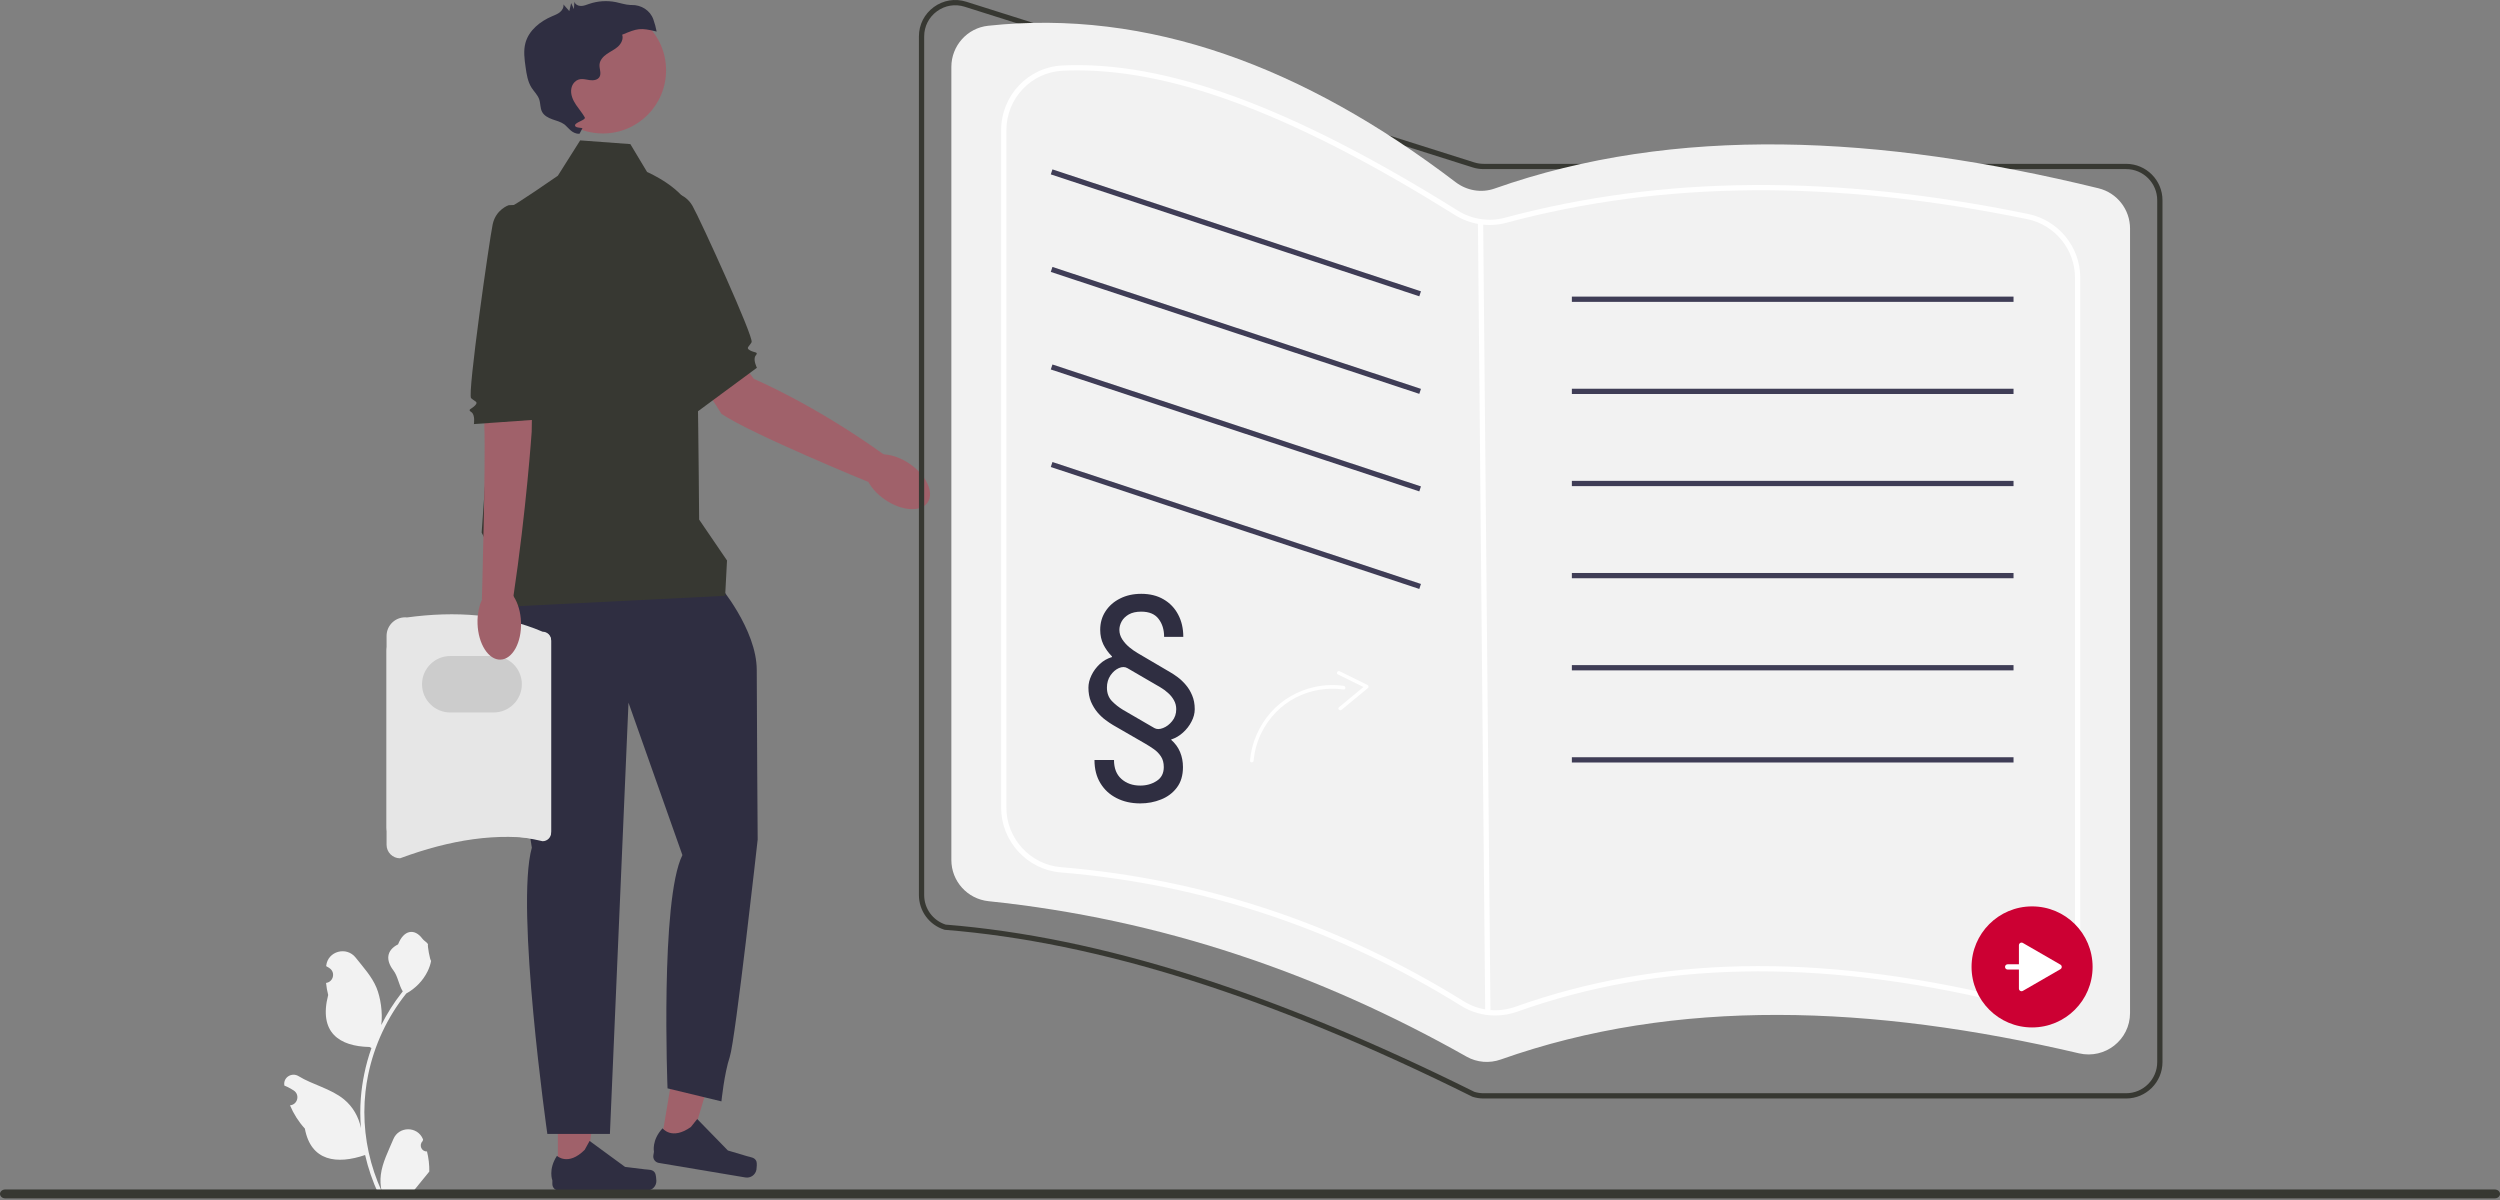 <svg width="950" height="456" viewBox="0 0 950 456" fill="none" xmlns="http://www.w3.org/2000/svg">
<rect x="0" y="0" width="950" height="456" fill="#808080" stroke="none"/>
<g clip-path="url(#clip0_1397_16)">
<path d="M259.456 107.121L286.45 143.97C286.45 143.97 309.464 153.648 336.362 173.079L329.924 183.13C329.924 183.13 285.527 164.951 274.165 157.269L253.418 124.744L259.456 107.121Z" fill="#A0616A"/>
<path d="M352.503 190.927C355.079 187.157 352.02 180.584 345.671 176.245C339.322 171.906 332.086 171.445 329.51 175.215C326.934 178.985 329.993 185.558 336.342 189.897C342.691 194.236 349.926 194.697 352.503 190.927Z" fill="#A0616A"/>
<path d="M246.262 75.664L255.096 73.158C255.096 73.158 260.238 73.168 263.139 78.219C266.04 83.27 286.58 128.303 285.606 130.048C284.633 131.792 283.274 132.178 285.018 133.152C286.763 134.125 288.36 133.632 287.171 135.09C285.982 136.549 287.625 139.754 287.625 139.754L264.965 156.473L246.262 75.664Z" fill="#373832"/>
<path d="M211.989 445.969L222.766 445.968L227.893 404.397L211.986 404.399L211.989 445.969Z" fill="#A0616A"/>
<path d="M248.912 445.724C249.247 446.289 249.424 448.113 249.424 448.77C249.424 450.79 247.787 452.428 245.766 452.428H212.39C211.012 452.428 209.895 451.311 209.895 449.933V448.543C209.895 448.543 208.244 444.367 211.643 439.219C211.643 439.219 215.868 443.25 222.181 436.937L224.043 433.564L237.519 443.42L244.988 444.339C246.622 444.541 248.071 444.308 248.912 445.724Z" fill="#2F2E41"/>
<path d="M250.994 435.466L261.623 437.25L273.566 397.104L257.879 394.47L250.994 435.466Z" fill="#A0616A"/>
<path d="M287.45 441.342C287.687 441.955 287.56 443.783 287.451 444.431C287.116 446.424 285.23 447.767 283.237 447.433L250.323 441.903C248.963 441.674 248.047 440.388 248.275 439.029L248.505 437.658C248.505 437.658 247.569 433.266 251.774 428.753C251.774 428.753 255.273 433.428 262.545 428.248L264.939 425.23L276.596 437.182L283.81 439.327C285.388 439.796 286.855 439.807 287.45 441.342Z" fill="#2F2E41"/>
<path d="M273.086 222.162C273.086 222.162 287.566 239.114 287.566 254.654C287.566 270.193 287.919 319.008 287.919 319.008C287.919 319.008 279.443 395.215 277.324 401.572C275.205 407.929 274.146 418.524 274.146 418.524L253.662 413.58C253.662 413.58 250.837 341.886 259.313 324.934L238.829 267.015L231.766 430.885H207.986C207.986 430.885 195.742 344.712 202.099 322.109C202.099 322.109 187.973 235.936 191.504 230.991C195.036 226.047 273.086 222.162 273.086 222.162Z" fill="#2F2E41"/>
<path d="M220.465 53.348L239.536 54.76L245.893 65.355C245.893 65.355 260.726 71.712 262.845 80.895C264.964 90.077 265.671 197.44 265.671 197.44L276.266 212.98L275.559 226.4L190.799 230.638V217.735L183.029 202.385C183.029 202.385 191.505 79.482 193.624 78.776C195.743 78.07 211.989 66.768 211.989 66.768L220.465 53.348Z" fill="#373832"/>
<path d="M229.096 50.719C242.359 50.719 253.111 39.967 253.111 26.704C253.111 13.441 242.359 2.688 229.096 2.688C215.832 2.688 205.08 13.441 205.08 26.704C205.08 39.967 215.832 50.719 229.096 50.719Z" fill="#A0616A"/>
<path d="M248.28 7.387C247.058 3.921 243.667 1.818 239.993 1.9C239.838 1.904 239.682 1.902 239.528 1.896C237.678 1.82 235.902 1.188 234.088 0.818C230.706 0.127 227.141 0.358 223.877 1.48C222.863 1.829 221.847 2.268 220.774 2.268C219.702 2.268 218.533 1.68 218.271 0.639C218.209 1.581 218.147 2.523 218.085 3.465C217.736 2.703 217.387 1.94 217.038 1.178L216.339 4.218L214.099 1.677C214.3 2.797 213.647 3.926 212.763 4.642C211.879 5.358 210.787 5.754 209.74 6.2C205.223 8.125 200.982 11.534 199.681 16.269C198.858 19.26 199.288 22.435 199.724 25.506C200.109 28.222 200.528 31.031 202.004 33.342C202.95 34.824 204.314 36.071 204.89 37.732C205.427 39.28 205.224 41.053 205.988 42.502C206.755 43.959 208.339 44.782 209.889 45.336C211.439 45.889 213.087 46.281 214.422 47.244C215.757 48.207 217.306 50.98 220.214 50.831L221.153 49.068C222.119 48.281 218.545 48.905 218.508 47.66C218.471 46.415 222.808 45.645 222.193 44.562C221.25 42.901 219.975 41.455 218.913 39.867C217.67 38.01 216.693 35.841 217.122 33.575C217.289 32.693 217.701 31.861 218.33 31.22C220.141 29.374 222.162 30.186 224.125 30.45C225.478 30.632 227.094 30.422 227.796 29.251C228.618 27.881 227.702 26.139 227.814 24.546C227.933 22.857 229.212 21.473 230.604 20.51C231.996 19.548 233.577 18.846 234.829 17.708C236.081 16.57 236.974 14.791 236.428 13.189C242.364 10.717 243.273 10.484 249.524 11.991C249.226 10.428 248.809 8.888 248.28 7.387Z" fill="#2F2E41"/>
<path d="M146.895 314.542V241.647C146.895 239.648 147.747 237.734 149.233 236.397C150.719 235.059 152.711 234.412 154.699 234.622C173.122 232.144 190.473 233.322 206.197 240.052C207.978 240.052 209.427 241.501 209.427 243.282V316.432C209.427 318.213 207.978 319.662 206.197 319.662C188.888 315.603 170.631 316.66 152.015 319.662C149.191 319.662 146.895 317.366 146.895 314.542Z" fill="#E6E6E6"/>
<path d="M146.895 321.032V247.366C146.895 243.471 150.064 240.302 153.959 240.302C171.575 235.692 188.988 235.685 206.197 240.302C207.978 240.302 209.427 241.751 209.427 243.532V315.933C209.427 317.711 207.983 319.159 206.205 319.163C189.237 316.211 171.06 319.086 152.015 326.152C149.191 326.152 146.895 323.855 146.895 321.032Z" fill="#E6E6E6"/>
<path d="M187.573 270.744H171.1C165.184 270.744 160.371 265.932 160.371 260.016C160.371 254.1 165.184 249.286 171.1 249.286H187.573C193.489 249.286 198.302 254.1 198.302 260.016C198.302 265.932 193.489 270.744 187.573 270.744Z" fill="#CCCCCC"/>
<path d="M202.669 126.057L202.04 164.089C202.04 164.089 200.027 193.729 195.03 227.085L183.117 227.845C183.117 227.845 184.583 175.764 184.049 162.059L184.891 131.621L202.669 126.057Z" fill="#A0616A"/>
<path d="M190.199 250.659C194.762 250.504 198.25 244.148 197.988 236.463C197.727 228.777 193.816 222.672 189.253 222.828C184.69 222.983 181.202 229.339 181.463 237.024C181.724 244.71 185.636 250.815 190.199 250.659Z" fill="#A0616A"/>
<path d="M202.485 77.638L193.309 77.972C193.309 77.972 188.419 79.564 187.213 85.262C186.007 90.96 177.553 149.933 179.016 151.293C180.479 152.654 181.891 152.602 180.531 154.066C179.17 155.529 177.499 155.551 179.079 156.573C180.659 157.595 180.082 161.15 180.082 161.15L205.461 159.352L202.485 77.638Z" fill="#373832"/>
<path d="M807.916 417.428H563.764C562.347 417.428 560.944 417.211 559.594 416.785L559.451 416.727C483.001 378.733 417.455 357.997 359.068 353.332L358.846 353.288C353.07 351.46 349.189 346.163 349.189 340.105V13.838C349.189 9.383 351.251 5.318 354.845 2.685C358.439 0.052 362.936 -0.687 367.186 0.656L560.197 61.706C561.353 62.072 562.553 62.257 563.764 62.257H807.916C815.54 62.257 821.742 68.459 821.742 76.083V403.602C821.742 411.226 815.54 417.428 807.916 417.428ZM560.27 414.901C561.402 415.25 562.578 415.428 563.764 415.428H807.916C814.437 415.428 819.742 410.124 819.742 403.602V76.083C819.742 69.562 814.437 64.257 807.916 64.257H563.764C562.348 64.257 560.946 64.04 559.594 63.613L366.582 2.563C362.948 1.413 359.101 2.046 356.027 4.298C352.953 6.551 351.189 10.028 351.189 13.838V340.105C351.189 345.249 354.461 349.752 359.343 351.347C417.942 356.05 483.669 376.839 560.27 414.901Z" fill="#373832"/>
<path d="M570.283 402.613C636.853 379.056 711.119 381.76 790.015 400.264C799.919 402.587 809.415 395.129 809.415 384.956V86.842C809.415 79.603 804.48 73.273 797.448 71.553C714.219 51.201 636.479 47.456 567.969 71.641C562.95 73.412 557.379 72.453 553.144 69.229C495.412 25.282 436.328 3.248 375.48 9.791C367.52 10.647 361.516 17.43 361.516 25.437V326.801C361.516 334.871 367.621 341.618 375.647 342.452C441.141 349.264 501.323 369.908 557.292 401.522C561.255 403.761 565.992 404.131 570.283 402.613Z" fill="#F2F2F2"/>
<path d="M568.146 385.895C563.612 385.895 559.146 384.649 555.211 382.206C508.207 353.014 456.997 335.96 403.004 331.519C390.346 330.477 380.43 319.68 380.43 306.938V49.522C380.43 36.31 390.676 25.485 403.756 24.877C443.067 23.044 490.798 40.575 553.961 80.027C559.304 83.364 565.801 84.355 571.788 82.749C631.816 66.636 696.886 66.165 770.719 81.31C782.182 83.662 790.501 93.835 790.501 105.502V356.763C790.501 364.345 787.091 371.388 781.145 376.084C775.155 380.815 767.447 382.512 759.998 380.738C690.152 364.114 630.176 365.315 576.639 384.413C573.858 385.405 570.988 385.895 568.146 385.895ZM409.368 26.748C407.507 26.748 405.672 26.79 403.849 26.875C391.838 27.433 382.43 37.381 382.43 49.522V306.938C382.43 318.646 391.539 328.568 403.168 329.524C457.48 333.993 508.99 351.145 556.267 380.507C562.149 384.161 569.33 384.897 575.967 382.53C629.877 363.298 690.227 362.075 760.46 378.793C767.311 380.423 774.398 378.865 779.905 374.515C785.368 370.199 788.501 363.729 788.501 356.763V105.502C788.501 94.781 780.854 85.431 770.317 83.269C696.796 68.187 632.026 68.649 572.306 84.681C565.784 86.43 558.713 85.353 552.902 81.724C493.044 44.335 447.206 26.748 409.368 26.748Z" fill="white"/>
<path d="M563.605 84.242L561.605 84.261L564.388 385.437L566.388 385.419L563.605 84.242Z" fill="white"/>
<path d="M399.927 64.366L399.299 66.265L539.332 112.599L539.96 110.701L399.927 64.366Z" fill="#3F3D56"/>
<path d="M399.927 101.435L399.299 103.333L539.332 149.667L539.96 147.769L399.927 101.435Z" fill="#3F3D56"/>
<path d="M399.927 138.502L399.299 140.4L539.332 186.735L539.96 184.837L399.927 138.502Z" fill="#3F3D56"/>
<path d="M399.927 175.569L399.299 177.468L539.332 223.802L539.96 221.904L399.927 175.569Z" fill="#3F3D56"/>
<path d="M765.14 112.71H597.307V114.71H765.14V112.71Z" fill="#3F3D56"/>
<path d="M765.14 147.718H597.307V149.718H765.14V147.718Z" fill="#3F3D56"/>
<path d="M765.14 182.726H597.307V184.726H765.14V182.726Z" fill="#3F3D56"/>
<path d="M765.14 217.734H597.307V219.734H765.14V217.734Z" fill="#3F3D56"/>
<path d="M765.14 252.742H597.307V254.742H765.14V252.742Z" fill="#3F3D56"/>
<path d="M765.14 287.752H597.307V289.752H765.14V287.752Z" fill="#3F3D56"/>
<path d="M162.259 437.545C160.193 437.674 159.051 435.108 160.614 433.612L160.77 432.994C160.749 432.944 160.729 432.895 160.708 432.845C158.619 427.863 151.538 427.898 149.467 432.887C147.628 437.315 145.287 441.751 144.711 446.433C144.452 448.5 144.569 450.605 145.027 452.633C140.719 443.223 138.452 432.947 138.452 422.613C138.452 420.016 138.594 417.42 138.885 414.83C139.124 412.711 139.453 410.606 139.88 408.519C142.185 397.242 147.178 386.501 154.38 377.53C157.842 375.637 160.729 372.679 162.473 369.133C163.099 367.854 163.59 366.479 163.823 365.077C163.429 365.129 162.337 359.128 162.634 358.76C162.085 357.927 161.102 357.513 160.503 356.7C157.52 352.656 153.411 353.362 151.266 358.857C146.684 361.17 146.64 365.005 149.451 368.694C151.24 371.041 151.486 374.216 153.056 376.729C152.894 376.935 152.726 377.136 152.565 377.342C149.604 381.14 147.043 385.222 144.884 389.511C145.494 384.745 144.593 379.003 143.057 375.301C141.309 371.084 138.032 367.532 135.147 363.886C131.681 359.507 124.573 361.418 123.963 366.97C123.957 367.023 123.951 367.077 123.945 367.131C124.374 367.373 124.794 367.63 125.204 367.901C127.544 369.448 126.735 373.075 123.963 373.503L123.9 373.512C124.055 375.056 124.32 376.587 124.708 378.092C121.006 392.407 128.998 397.621 140.409 397.856C140.661 397.985 140.906 398.114 141.158 398.237C140.002 401.492 139.079 404.831 138.394 408.216C137.78 411.206 137.354 414.229 137.115 417.265C136.818 421.095 136.844 424.944 137.167 428.768L137.147 428.632C136.327 424.421 134.041 420.488 130.721 417.762C125.775 413.699 118.788 412.203 113.453 408.938C110.884 407.366 107.593 409.397 108.041 412.375L108.063 412.517C108.858 412.84 109.633 413.215 110.382 413.635C110.81 413.877 111.23 414.133 111.64 414.405C113.98 415.952 113.171 419.579 110.399 420.006L110.337 420.016C110.291 420.023 110.253 420.029 110.207 420.036C111.57 423.271 113.469 426.275 115.846 428.865C118.161 441.362 128.102 442.548 138.736 438.908H138.743C139.905 443.972 141.604 448.92 143.787 453.634H161.807C161.872 453.434 161.93 453.228 161.988 453.027C160.322 453.131 158.642 453.034 157.002 452.73C158.339 451.09 159.676 449.436 161.013 447.796C161.045 447.763 161.071 447.731 161.097 447.699C161.775 446.859 162.46 446.026 163.138 445.186L163.138 445.185C163.181 442.608 162.871 440.038 162.259 437.545Z" fill="#F2F2F2"/>
<path d="M363.811 453.688C363.811 454.348 363.281 454.878 362.621 454.878H109.331C108.671 454.878 108.141 454.348 108.141 453.688C108.141 453.028 108.671 452.498 109.331 452.498H362.621C363.281 452.498 363.811 453.028 363.811 453.688Z" fill="#CCCCCC"/>
<path d="M772.189 390.428C784.892 390.428 795.189 380.13 795.189 367.428C795.189 354.725 784.892 344.428 772.189 344.428C759.487 344.428 749.189 354.725 749.189 367.428C749.189 380.13 759.487 390.428 772.189 390.428Z" fill="#CC0033"/>
<path d="M782.96 366.562L768.689 358.321C768.022 357.936 767.189 358.417 767.189 359.187V366.428H762.908C762.356 366.428 761.908 366.875 761.908 367.428C761.908 367.98 762.356 368.428 762.908 368.428H767.189V375.668C767.189 376.438 768.022 376.919 768.689 376.534L782.96 368.294C783.626 367.909 783.626 366.946 782.96 366.562Z" fill="white"/>
<path d="M475.003 289.009C475.593 282.261 478.395 275.815 482.879 270.741C487.247 265.799 493.217 262.409 499.655 261.028C503.249 260.257 506.973 260.107 510.612 260.626C511.484 260.751 511.46 262.134 510.58 262.008C504.385 261.124 497.982 262.204 492.416 265.065C486.711 267.997 482.144 272.765 479.324 278.516C477.71 281.804 476.704 285.393 476.385 289.042C476.308 289.925 474.926 289.898 475.003 289.009Z" fill="white"/>
<path d="M509.079 255.078L519.72 260.328C520.107 260.519 520.171 261.15 519.842 261.421L509.769 269.748C509.087 270.312 508.127 269.316 508.814 268.748L518.888 260.421L519.01 261.514L508.368 256.264C507.569 255.87 508.287 254.687 509.079 255.078Z" fill="white"/>
<path d="M0 453.695C0 454.635 0.892 455.39 2.002 455.39H947.998C949.108 455.39 950 454.635 950 453.695C950 452.755 949.108 452 947.998 452H2.002C0.892 452 0 452.755 0 453.695Z" fill="#373832"/>
<path d="M449.653 242.014H442.366C442.366 239.266 441.663 236.986 440.257 235.175C438.872 233.342 436.678 232.426 433.673 232.426C431.756 232.426 430.179 232.778 428.943 233.481C427.729 234.184 426.823 235.068 426.227 236.134C425.651 237.199 425.364 238.264 425.364 239.33C425.364 240.608 425.726 241.812 426.45 242.941C427.175 244.049 428.07 245.05 429.135 245.945C430.2 246.819 431.244 247.554 432.267 248.151L444.668 255.438C445.499 255.906 446.447 256.535 447.512 257.323C448.577 258.112 449.6 259.081 450.58 260.232C451.56 261.361 452.37 262.692 453.009 264.227C453.67 265.761 454 267.518 454 269.5C454 271.077 453.585 272.653 452.754 274.23C451.944 275.807 450.857 277.202 449.494 278.417C448.151 279.631 446.67 280.494 445.051 281.006V281.134C446.585 282.476 447.714 284.031 448.439 285.8C449.163 287.547 449.526 289.443 449.526 291.489C449.526 294.642 448.759 297.231 447.224 299.255C445.69 301.3 443.688 302.813 441.216 303.793C438.744 304.795 436.102 305.295 433.29 305.295C429.923 305.295 426.93 304.624 424.309 303.282C421.688 301.961 419.632 300.065 418.141 297.593C416.649 295.143 415.903 292.213 415.903 288.804H423.318C423.318 291.936 424.256 294.333 426.131 295.995C428.027 297.678 430.413 298.52 433.29 298.52C435.655 298.52 437.732 297.934 439.522 296.762C441.333 295.612 442.239 293.854 442.239 291.489C442.239 289.869 441.876 288.516 441.152 287.43C440.428 286.343 439.533 285.427 438.467 284.681C437.402 283.935 436.358 283.264 435.335 282.668L422.935 275.509C422.104 275.018 421.156 274.379 420.09 273.591C419.025 272.803 418.002 271.833 417.022 270.683C416.042 269.511 415.222 268.158 414.561 266.624C413.922 265.068 413.602 263.3 413.602 261.318C413.602 259.784 413.986 258.218 414.753 256.62C415.52 255.022 416.575 253.594 417.917 252.337C419.259 251.08 420.804 250.196 422.551 249.685V249.429C421.209 248.087 420.122 246.585 419.291 244.923C418.482 243.239 418.077 241.375 418.077 239.33C418.077 236.687 418.748 234.344 420.09 232.298C421.433 230.232 423.276 228.612 425.619 227.44C427.963 226.247 430.648 225.651 433.673 225.651C436.955 225.651 439.788 226.354 442.175 227.76C444.561 229.145 446.404 231.073 447.704 233.545C449.004 235.995 449.653 238.818 449.653 242.014ZM446.969 269.5C446.969 268.264 446.681 267.135 446.106 266.112C445.531 265.068 444.785 264.141 443.869 263.332C442.952 262.501 441.983 261.787 440.96 261.19L428.432 253.903C427.494 253.349 426.408 253.339 425.172 253.871C423.957 254.404 422.892 255.331 421.976 256.652C421.081 257.973 420.634 259.528 420.634 261.318C420.634 263.364 421.251 265.047 422.487 266.368C423.744 267.668 425.172 268.797 426.77 269.756L438.659 276.659C439.554 277.17 440.651 277.17 441.951 276.659C443.272 276.148 444.433 275.263 445.435 274.006C446.457 272.749 446.969 271.247 446.969 269.5Z" fill="#2F2E41"/>
</g>
<defs>
<clipPath id="clip0_1397_16">
<rect width="950" height="456" fill="white"/>
</clipPath>
</defs>
</svg>
